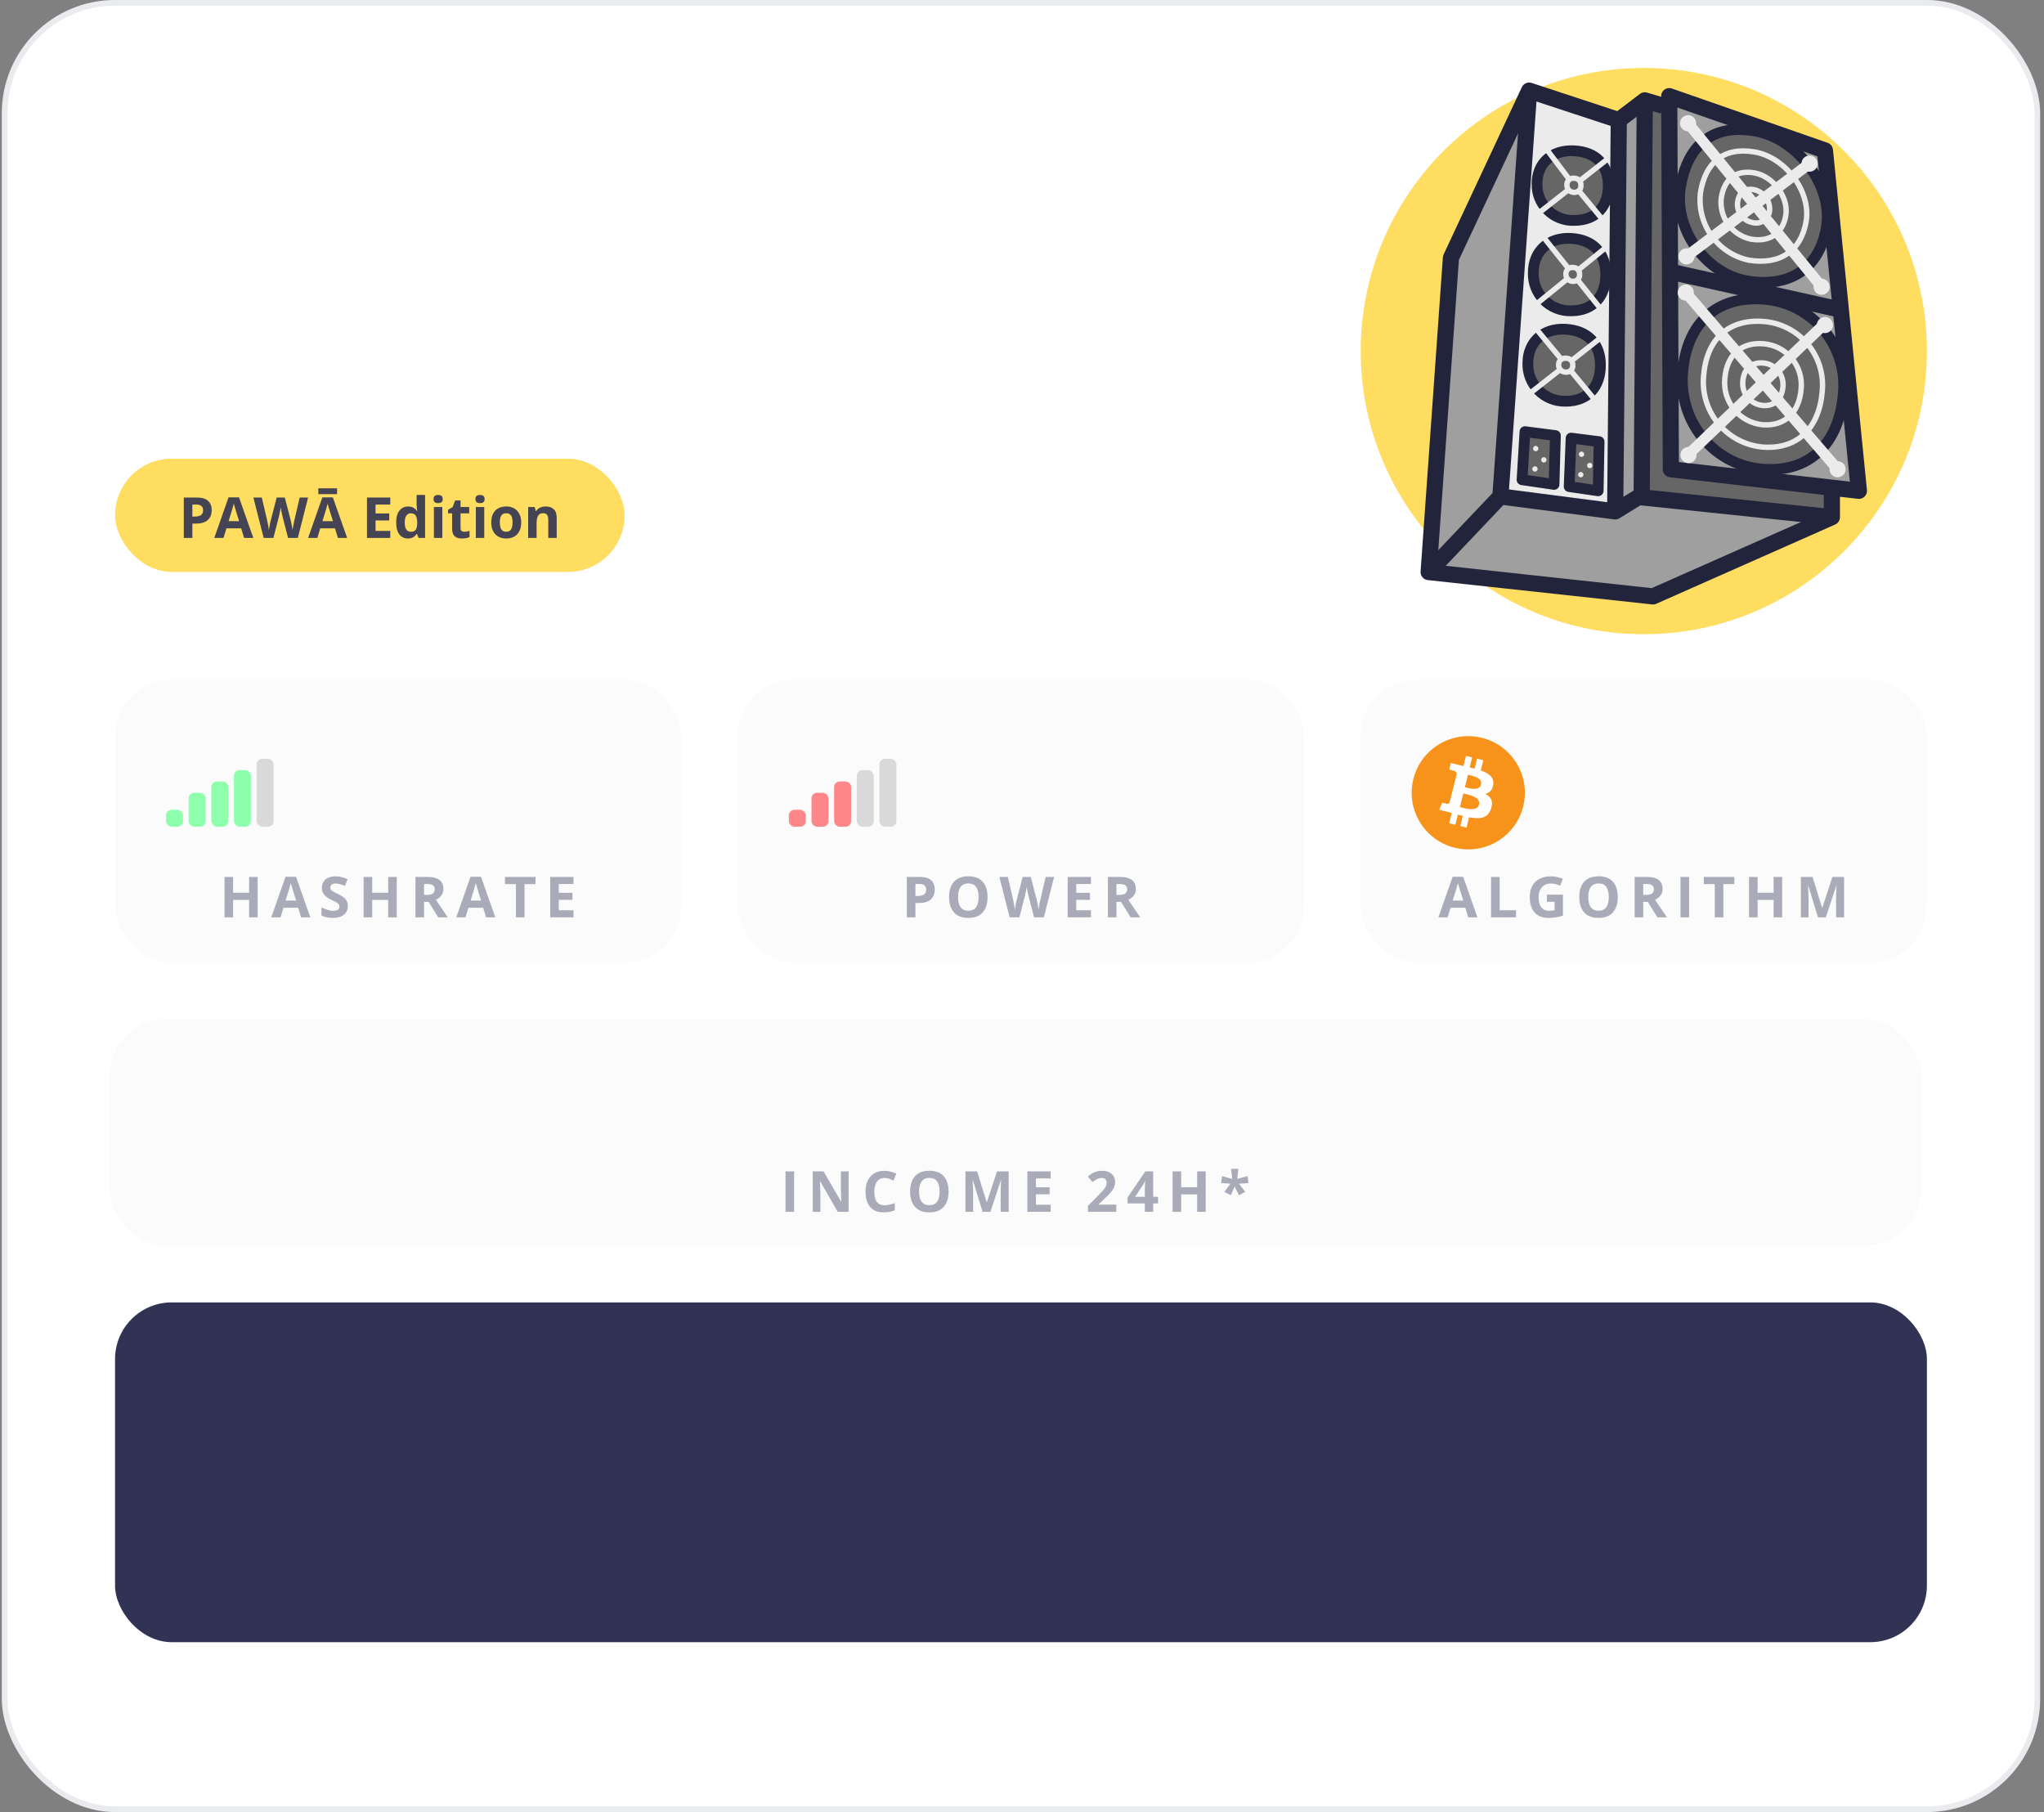 <?xml version="1.0" encoding="UTF-8"?> <svg xmlns="http://www.w3.org/2000/svg" width="361" height="320" viewBox="0 0 361 320" fill="none"><rect x="0" y="0" width="361" height="320" fill="#808080" stroke="none"/><g clip-path="url(#clip0_4563_350431)"><rect x="0.319" width="360" height="320" rx="20" fill="white"></rect><rect x="20.319" y="81" width="90" height="20" rx="10" fill="#FFDD61"></rect><path d="M34.743 87.861C35.664 87.861 36.336 88.06 36.759 88.457C37.182 88.851 37.394 89.394 37.394 90.088C37.394 90.4 37.347 90.7 37.252 90.986C37.158 91.269 37.003 91.522 36.789 91.743C36.577 91.965 36.294 92.14 35.939 92.27C35.584 92.397 35.146 92.461 34.626 92.461H33.976V95H32.462V87.861H34.743ZM34.665 89.102H33.976V91.221H34.474C34.757 91.221 35.003 91.183 35.211 91.108C35.42 91.034 35.581 90.916 35.695 90.757C35.809 90.597 35.866 90.392 35.866 90.142C35.866 89.79 35.768 89.53 35.573 89.36C35.377 89.188 35.075 89.102 34.665 89.102ZM43.112 95L42.594 93.301H39.992L39.474 95H37.843L40.363 87.832H42.213L44.743 95H43.112ZM42.233 92.031L41.715 90.371C41.683 90.26 41.639 90.119 41.584 89.946C41.531 89.77 41.478 89.593 41.422 89.414C41.37 89.232 41.328 89.074 41.295 88.94C41.263 89.074 41.217 89.24 41.159 89.439C41.103 89.634 41.05 89.819 40.998 89.995C40.946 90.171 40.908 90.296 40.885 90.371L40.373 92.031H42.233ZM54.416 87.861L52.599 95H50.876L49.909 91.25C49.889 91.178 49.863 91.069 49.831 90.923C49.798 90.776 49.764 90.617 49.728 90.444C49.692 90.269 49.66 90.104 49.63 89.951C49.604 89.795 49.586 89.671 49.577 89.58C49.567 89.671 49.547 89.793 49.518 89.946C49.492 90.099 49.461 90.262 49.425 90.435C49.393 90.607 49.36 90.768 49.328 90.918C49.295 91.068 49.269 91.182 49.249 91.26L48.288 95H46.569L44.748 87.861H46.237L47.15 91.758C47.176 91.875 47.205 92.015 47.238 92.178C47.274 92.341 47.308 92.511 47.34 92.69C47.376 92.866 47.407 93.037 47.433 93.203C47.462 93.366 47.484 93.507 47.497 93.628C47.513 93.504 47.534 93.361 47.56 93.198C47.586 93.032 47.614 92.865 47.643 92.695C47.676 92.523 47.708 92.363 47.741 92.217C47.773 92.07 47.803 91.951 47.829 91.86L48.869 87.861H50.299L51.339 91.86C51.362 91.948 51.388 92.067 51.417 92.217C51.45 92.363 51.483 92.523 51.515 92.695C51.548 92.868 51.577 93.037 51.603 93.203C51.632 93.366 51.654 93.507 51.666 93.628C51.689 93.465 51.72 93.268 51.759 93.037C51.802 92.803 51.846 92.57 51.891 92.339C51.94 92.108 51.982 91.914 52.018 91.758L52.926 87.861H54.416ZM59.684 95L59.166 93.301H56.564L56.046 95H54.416L56.935 87.832H58.786L61.315 95H59.684ZM58.805 92.031L58.288 90.371C58.255 90.26 58.211 90.119 58.156 89.946C58.104 89.77 58.05 89.593 57.995 89.414C57.943 89.232 57.9 89.074 57.868 88.94C57.835 89.074 57.79 89.24 57.731 89.439C57.676 89.634 57.622 89.819 57.57 89.995C57.518 90.171 57.48 90.296 57.458 90.371L56.945 92.031H58.805ZM59.528 86.231V87.261H56.217V86.231H59.528ZM68.927 95H64.816V87.861H68.927V89.102H66.33V90.669H68.747V91.909H66.33V93.75H68.927V95ZM72.033 95.098C71.424 95.098 70.928 94.86 70.543 94.385C70.163 93.906 69.972 93.205 69.972 92.28C69.972 91.346 70.166 90.64 70.553 90.161C70.941 89.679 71.447 89.439 72.072 89.439C72.332 89.439 72.562 89.474 72.76 89.546C72.959 89.618 73.13 89.713 73.273 89.834C73.419 89.954 73.543 90.09 73.644 90.239H73.693C73.673 90.135 73.649 89.982 73.62 89.78C73.594 89.575 73.581 89.365 73.581 89.15V87.402H75.075V95H73.932L73.644 94.292H73.581C73.486 94.442 73.367 94.579 73.224 94.702C73.084 94.823 72.916 94.919 72.721 94.99C72.526 95.062 72.296 95.098 72.033 95.098ZM72.555 93.911C72.962 93.911 73.249 93.791 73.415 93.55C73.584 93.306 73.673 92.939 73.683 92.451V92.29C73.683 91.759 73.602 91.354 73.439 91.074C73.276 90.791 72.974 90.649 72.531 90.649C72.202 90.649 71.945 90.791 71.759 91.074C71.574 91.357 71.481 91.766 71.481 92.3C71.481 92.834 71.574 93.236 71.759 93.506C71.948 93.776 72.213 93.911 72.555 93.911ZM78.122 89.541V95H76.632V89.541H78.122ZM77.379 87.402C77.601 87.402 77.791 87.454 77.951 87.559C78.11 87.659 78.19 87.85 78.19 88.13C78.19 88.407 78.11 88.599 77.951 88.706C77.791 88.81 77.601 88.862 77.379 88.862C77.155 88.862 76.963 88.81 76.803 88.706C76.647 88.599 76.569 88.407 76.569 88.13C76.569 87.85 76.647 87.659 76.803 87.559C76.963 87.454 77.155 87.402 77.379 87.402ZM81.989 93.911C82.151 93.911 82.309 93.895 82.462 93.862C82.619 93.83 82.773 93.789 82.926 93.74V94.849C82.767 94.92 82.568 94.979 82.331 95.024C82.096 95.073 81.839 95.098 81.559 95.098C81.234 95.098 80.941 95.046 80.68 94.941C80.423 94.834 80.22 94.65 80.07 94.39C79.923 94.126 79.85 93.76 79.85 93.291V90.659H79.137V90.029L79.957 89.531L80.387 88.379H81.339V89.541H82.868V90.659H81.339V93.291C81.339 93.499 81.398 93.656 81.515 93.76C81.636 93.861 81.793 93.911 81.989 93.911ZM85.524 89.541V95H84.035V89.541H85.524ZM84.782 87.402C85.003 87.402 85.194 87.454 85.353 87.559C85.513 87.659 85.592 87.85 85.592 88.13C85.592 88.407 85.513 88.599 85.353 88.706C85.194 88.81 85.003 88.862 84.782 88.862C84.557 88.862 84.365 88.81 84.206 88.706C84.049 88.599 83.971 88.407 83.971 88.13C83.971 87.85 84.049 87.659 84.206 87.559C84.365 87.454 84.557 87.402 84.782 87.402ZM92.052 92.261C92.052 92.716 91.99 93.12 91.867 93.472C91.746 93.823 91.569 94.121 91.335 94.365C91.103 94.606 90.823 94.788 90.495 94.912C90.169 95.036 89.801 95.098 89.391 95.098C89.007 95.098 88.654 95.036 88.332 94.912C88.013 94.788 87.734 94.606 87.497 94.365C87.262 94.121 87.08 93.823 86.95 93.472C86.823 93.12 86.759 92.716 86.759 92.261C86.759 91.655 86.867 91.143 87.082 90.723C87.296 90.303 87.602 89.984 87.999 89.766C88.397 89.547 88.87 89.439 89.42 89.439C89.931 89.439 90.384 89.547 90.778 89.766C91.175 89.984 91.486 90.303 91.71 90.723C91.938 91.143 92.052 91.655 92.052 92.261ZM88.278 92.261C88.278 92.619 88.317 92.92 88.395 93.164C88.473 93.408 88.595 93.592 88.761 93.716C88.927 93.84 89.144 93.901 89.411 93.901C89.674 93.901 89.888 93.84 90.05 93.716C90.216 93.592 90.337 93.408 90.412 93.164C90.49 92.92 90.529 92.619 90.529 92.261C90.529 91.899 90.49 91.6 90.412 91.362C90.337 91.121 90.216 90.941 90.05 90.82C89.884 90.7 89.668 90.64 89.401 90.64C89.007 90.64 88.721 90.775 88.541 91.045C88.366 91.315 88.278 91.72 88.278 92.261ZM96.383 89.439C96.966 89.439 97.435 89.598 97.79 89.917C98.144 90.233 98.322 90.741 98.322 91.44V95H96.832V91.811C96.832 91.421 96.761 91.126 96.618 90.928C96.478 90.729 96.256 90.63 95.954 90.63C95.498 90.63 95.187 90.784 95.021 91.094C94.855 91.403 94.772 91.849 94.772 92.432V95H93.283V89.541H94.42L94.621 90.239H94.704C94.821 90.05 94.966 89.897 95.138 89.78C95.314 89.663 95.508 89.577 95.719 89.522C95.934 89.466 96.155 89.439 96.383 89.439Z" fill="#303353" fill-opacity="0.9"></path><rect x="20.319" y="120" width="100" height="50" rx="10" fill="#FAFAFA" fill-opacity="0.8"></rect><rect x="29.319" y="143" width="3" height="3" rx="1" fill="#8EFFAD"></rect><rect x="33.319" y="140" width="3" height="6" rx="1" fill="#8EFFAD"></rect><rect x="37.319" y="138" width="3" height="8" rx="1" fill="#8EFFAD"></rect><rect x="41.319" y="136" width="3" height="10" rx="1" fill="#8EFFAD"></rect><rect x="45.319" y="134" width="3" height="12" rx="1" fill="#D9D9D9"></rect><path d="M45.503 162H43.995V158.919H41.167V162H39.654V154.861H41.167V157.659H43.995V154.861H45.503V162ZM53.18 162L52.663 160.301H50.06L49.542 162H47.912L50.431 154.832H52.282L54.811 162H53.18ZM52.301 159.031L51.784 157.371C51.751 157.26 51.707 157.119 51.652 156.946C51.6 156.771 51.546 156.593 51.491 156.414C51.439 156.232 51.396 156.074 51.364 155.94C51.331 156.074 51.286 156.24 51.227 156.438C51.172 156.634 51.118 156.819 51.066 156.995C51.014 157.171 50.976 157.296 50.954 157.371L50.441 159.031H52.301ZM61.428 160.018C61.428 160.441 61.326 160.809 61.121 161.121C60.916 161.434 60.616 161.674 60.222 161.844C59.831 162.013 59.356 162.098 58.796 162.098C58.549 162.098 58.306 162.081 58.069 162.049C57.834 162.016 57.608 161.969 57.39 161.907C57.175 161.842 56.97 161.762 56.775 161.668V160.262C57.113 160.411 57.465 160.547 57.83 160.667C58.194 160.787 58.556 160.848 58.914 160.848C59.161 160.848 59.359 160.815 59.509 160.75C59.662 160.685 59.773 160.595 59.841 160.481C59.91 160.368 59.944 160.237 59.944 160.091C59.944 159.912 59.884 159.759 59.763 159.632C59.643 159.505 59.477 159.386 59.265 159.275C59.057 159.165 58.821 159.046 58.557 158.919C58.391 158.841 58.21 158.746 58.015 158.636C57.82 158.522 57.634 158.383 57.459 158.221C57.283 158.058 57.138 157.861 57.024 157.63C56.913 157.396 56.858 157.116 56.858 156.79C56.858 156.364 56.956 155.999 57.151 155.696C57.346 155.394 57.624 155.162 57.986 155.003C58.35 154.84 58.78 154.759 59.275 154.759C59.646 154.759 59.999 154.803 60.334 154.891C60.673 154.975 61.026 155.099 61.394 155.262L60.906 156.438C60.577 156.305 60.282 156.202 60.022 156.131C59.762 156.056 59.496 156.019 59.226 156.019C59.037 156.019 58.876 156.049 58.743 156.111C58.609 156.17 58.508 156.255 58.44 156.365C58.372 156.473 58.337 156.598 58.337 156.741C58.337 156.91 58.386 157.054 58.484 157.171C58.585 157.285 58.734 157.396 58.933 157.503C59.135 157.61 59.386 157.736 59.685 157.879C60.05 158.051 60.361 158.232 60.618 158.421C60.878 158.606 61.078 158.826 61.218 159.08C61.358 159.331 61.428 159.643 61.428 160.018ZM70.072 162H68.563V158.919H65.736V162H64.222V154.861H65.736V157.659H68.563V154.861H70.072V162ZM75.459 154.861C76.106 154.861 76.64 154.939 77.06 155.096C77.483 155.252 77.797 155.488 78.002 155.804C78.207 156.119 78.31 156.518 78.31 157C78.31 157.326 78.248 157.61 78.124 157.854C78.001 158.099 77.838 158.305 77.636 158.475C77.434 158.644 77.216 158.782 76.982 158.89L79.082 162H77.402L75.698 159.261H74.892V162H73.378V154.861H75.459ZM75.351 156.102H74.892V158.03H75.38C75.882 158.03 76.24 157.947 76.455 157.781C76.673 157.612 76.782 157.365 76.782 157.039C76.782 156.701 76.665 156.46 76.43 156.316C76.199 156.173 75.839 156.102 75.351 156.102ZM85.85 162L85.332 160.301H82.73L82.212 162H80.582L83.101 154.832H84.952L87.481 162H85.85ZM84.971 159.031L84.454 157.371C84.421 157.26 84.377 157.119 84.322 156.946C84.27 156.771 84.216 156.593 84.161 156.414C84.109 156.232 84.066 156.074 84.034 155.94C84.001 156.074 83.956 156.24 83.897 156.438C83.842 156.634 83.788 156.819 83.736 156.995C83.684 157.171 83.646 157.296 83.624 157.371L83.111 159.031H84.971ZM92.638 162H91.124V156.121H89.186V154.861H94.577V156.121H92.638V162ZM101.287 162H97.175V154.861H101.287V156.102H98.689V157.669H101.106V158.909H98.689V160.75H101.287V162Z" fill="#303353" fill-opacity="0.4"></path><rect x="130.319" y="120" width="100" height="50" rx="10" fill="#FAFAFA" fill-opacity="0.8"></rect><rect x="139.319" y="143" width="3" height="3" rx="1" fill="#FF8789"></rect><rect x="143.319" y="140" width="3" height="6" rx="1" fill="#FF8789"></rect><rect x="147.319" y="138" width="3" height="8" rx="1" fill="#FF8789"></rect><rect x="151.319" y="136" width="3" height="10" rx="1" fill="#D9D9D9"></rect><rect x="155.319" y="134" width="3" height="12" rx="1" fill="#D9D9D9"></rect><path d="M162.441 154.861C163.362 154.861 164.034 155.06 164.458 155.457C164.881 155.851 165.092 156.395 165.092 157.088C165.092 157.4 165.045 157.7 164.951 157.986C164.856 158.27 164.702 158.522 164.487 158.743C164.275 158.965 163.992 159.14 163.637 159.271C163.282 159.397 162.845 159.461 162.324 159.461H161.674V162H160.161V154.861H162.441ZM162.363 156.102H161.674V158.221H162.172C162.456 158.221 162.701 158.183 162.91 158.108C163.118 158.034 163.279 157.916 163.393 157.757C163.507 157.597 163.564 157.392 163.564 157.142C163.564 156.79 163.466 156.53 163.271 156.36C163.076 156.188 162.773 156.102 162.363 156.102ZM174.419 158.421C174.419 158.971 174.351 159.472 174.214 159.925C174.078 160.374 173.869 160.761 173.589 161.087C173.313 161.412 172.961 161.663 172.535 161.839C172.108 162.011 171.604 162.098 171.021 162.098C170.438 162.098 169.934 162.011 169.507 161.839C169.081 161.663 168.728 161.412 168.448 161.087C168.171 160.761 167.964 160.372 167.828 159.92C167.691 159.467 167.623 158.965 167.623 158.411C167.623 157.672 167.743 157.029 167.984 156.482C168.228 155.932 168.602 155.506 169.107 155.203C169.611 154.9 170.253 154.749 171.031 154.749C171.806 154.749 172.442 154.9 172.94 155.203C173.441 155.506 173.812 155.932 174.053 156.482C174.297 157.033 174.419 157.679 174.419 158.421ZM169.209 158.421C169.209 158.919 169.271 159.349 169.395 159.71C169.522 160.068 169.719 160.345 169.986 160.54C170.253 160.732 170.598 160.828 171.021 160.828C171.451 160.828 171.799 160.732 172.066 160.54C172.333 160.345 172.527 160.068 172.647 159.71C172.771 159.349 172.833 158.919 172.833 158.421C172.833 157.672 172.693 157.083 172.413 156.653C172.133 156.224 171.672 156.009 171.031 156.009C170.604 156.009 170.256 156.106 169.986 156.302C169.719 156.494 169.522 156.771 169.395 157.132C169.271 157.49 169.209 157.92 169.209 158.421ZM186.168 154.861L184.352 162H182.628L181.662 158.25C181.642 158.178 181.616 158.069 181.583 157.923C181.551 157.776 181.517 157.617 181.481 157.444C181.445 157.269 181.413 157.104 181.383 156.951C181.357 156.795 181.339 156.671 181.33 156.58C181.32 156.671 181.3 156.793 181.271 156.946C181.245 157.099 181.214 157.262 181.178 157.435C181.146 157.607 181.113 157.768 181.081 157.918C181.048 158.068 181.022 158.182 181.002 158.26L180.041 162H178.322L176.5 154.861H177.99L178.903 158.758C178.929 158.875 178.958 159.015 178.991 159.178C179.027 159.34 179.061 159.511 179.093 159.69C179.129 159.866 179.16 160.037 179.186 160.203C179.215 160.366 179.236 160.507 179.25 160.628C179.266 160.504 179.287 160.361 179.313 160.198C179.339 160.032 179.367 159.865 179.396 159.695C179.429 159.523 179.461 159.363 179.494 159.217C179.526 159.07 179.556 158.951 179.582 158.86L180.622 154.861H182.052L183.092 158.86C183.115 158.948 183.141 159.067 183.17 159.217C183.203 159.363 183.236 159.523 183.268 159.695C183.301 159.868 183.33 160.037 183.356 160.203C183.385 160.366 183.406 160.507 183.419 160.628C183.442 160.465 183.473 160.268 183.512 160.037C183.555 159.803 183.598 159.57 183.644 159.339C183.693 159.108 183.735 158.914 183.771 158.758L184.679 154.861H186.168ZM192.678 162H188.567V154.861H192.678V156.102H190.081V157.669H192.498V158.909H190.081V160.75H192.678V162ZM197.752 154.861C198.4 154.861 198.934 154.939 199.354 155.096C199.777 155.252 200.091 155.488 200.296 155.804C200.501 156.119 200.604 156.518 200.604 157C200.604 157.326 200.542 157.61 200.418 157.854C200.295 158.099 200.132 158.305 199.93 158.475C199.728 158.644 199.51 158.782 199.276 158.89L201.375 162H199.696L197.992 159.261H197.186V162H195.672V154.861H197.752ZM197.645 156.102H197.186V158.03H197.674C198.176 158.03 198.534 157.947 198.749 157.781C198.967 157.612 199.076 157.365 199.076 157.039C199.076 156.701 198.958 156.46 198.724 156.316C198.493 156.173 198.133 156.102 197.645 156.102Z" fill="#303353" fill-opacity="0.4"></path><rect x="240.319" y="120" width="100" height="50" rx="10" fill="#FAFAFA" fill-opacity="0.8"></rect><path d="M259.309 162L258.792 160.301H256.189L255.671 162H254.041L256.56 154.832H258.411L260.94 162H259.309ZM258.43 159.031L257.913 157.371C257.88 157.26 257.836 157.119 257.781 156.946C257.729 156.771 257.675 156.593 257.62 156.414C257.568 156.232 257.525 156.074 257.493 155.94C257.46 156.074 257.415 156.24 257.356 156.438C257.301 156.634 257.247 156.819 257.195 156.995C257.143 157.171 257.105 157.296 257.083 157.371L256.57 159.031H258.43ZM263.343 162V154.861H264.857V160.75H267.752V162H263.343ZM273.208 157.991H276.04V161.692C275.665 161.816 275.276 161.915 274.873 161.99C274.469 162.062 274.012 162.098 273.5 162.098C272.791 162.098 272.189 161.958 271.694 161.678C271.199 161.398 270.823 160.984 270.566 160.438C270.309 159.891 270.18 159.218 270.18 158.421C270.18 157.672 270.323 157.024 270.61 156.478C270.9 155.931 271.321 155.507 271.875 155.208C272.431 154.909 273.11 154.759 273.911 154.759C274.288 154.759 274.661 154.799 275.029 154.881C275.397 154.962 275.73 155.068 276.03 155.198L275.527 156.409C275.309 156.299 275.06 156.206 274.78 156.131C274.5 156.056 274.207 156.019 273.901 156.019C273.461 156.019 273.079 156.119 272.753 156.321C272.431 156.523 272.181 156.806 272.001 157.171C271.826 157.532 271.738 157.959 271.738 158.45C271.738 158.916 271.801 159.329 271.928 159.69C272.055 160.049 272.255 160.33 272.529 160.535C272.802 160.737 273.159 160.838 273.598 160.838C273.813 160.838 273.994 160.828 274.14 160.809C274.29 160.786 274.43 160.763 274.56 160.74V159.251H273.208V157.991ZM285.723 158.421C285.723 158.971 285.655 159.472 285.518 159.925C285.381 160.374 285.173 160.761 284.893 161.087C284.616 161.412 284.265 161.663 283.838 161.839C283.412 162.011 282.907 162.098 282.325 162.098C281.742 162.098 281.237 162.011 280.811 161.839C280.385 161.663 280.031 161.412 279.751 161.087C279.475 160.761 279.268 160.372 279.131 159.92C278.995 159.467 278.926 158.965 278.926 158.411C278.926 157.672 279.047 157.029 279.288 156.482C279.532 155.932 279.906 155.506 280.411 155.203C280.915 154.9 281.556 154.749 282.334 154.749C283.109 154.749 283.746 154.9 284.244 155.203C284.745 155.506 285.116 155.932 285.357 156.482C285.601 157.033 285.723 157.679 285.723 158.421ZM280.513 158.421C280.513 158.919 280.575 159.349 280.699 159.71C280.826 160.068 281.023 160.345 281.29 160.54C281.556 160.732 281.902 160.828 282.325 160.828C282.754 160.828 283.103 160.732 283.37 160.54C283.637 160.345 283.83 160.068 283.951 159.71C284.074 159.349 284.136 158.919 284.136 158.421C284.136 157.672 283.996 157.083 283.716 156.653C283.436 156.224 282.976 156.009 282.334 156.009C281.908 156.009 281.56 156.106 281.29 156.302C281.023 156.494 280.826 156.771 280.699 157.132C280.575 157.49 280.513 157.92 280.513 158.421ZM290.783 154.861C291.431 154.861 291.964 154.939 292.384 155.096C292.807 155.252 293.122 155.488 293.327 155.804C293.532 156.119 293.634 156.518 293.634 157C293.634 157.326 293.572 157.61 293.449 157.854C293.325 158.099 293.162 158.305 292.96 158.475C292.759 158.644 292.541 158.782 292.306 158.89L294.406 162H292.726L291.022 159.261H290.216V162H288.703V154.861H290.783ZM290.675 156.102H290.216V158.03H290.705C291.206 158.03 291.564 157.947 291.779 157.781C291.997 157.612 292.106 157.365 292.106 157.039C292.106 156.701 291.989 156.46 291.754 156.316C291.523 156.173 291.164 156.102 290.675 156.102ZM296.804 162V154.861H298.318V162H296.804ZM304.369 162H302.855V156.121H300.917V154.861H306.307V156.121H304.369V162ZM314.755 162H313.247V158.919H310.419V162H308.906V154.861H310.419V157.659H313.247V154.861H314.755V162ZM321.084 162L319.366 156.399H319.322C319.328 156.533 319.338 156.735 319.351 157.005C319.367 157.272 319.382 157.557 319.395 157.859C319.408 158.162 319.415 158.436 319.415 158.68V162H318.062V154.861H320.123L321.812 160.32H321.841L323.633 154.861H325.694V162H324.283V158.621C324.283 158.396 324.286 158.138 324.292 157.845C324.302 157.552 324.314 157.273 324.327 157.01C324.34 156.743 324.349 156.543 324.356 156.409H324.312L322.471 162H321.084Z" fill="#303353" fill-opacity="0.4"></path><path d="M269.02 142.42C267.685 147.776 262.257 151.037 256.9 149.7C251.541 148.365 248.281 142.94 249.619 137.582C250.954 132.224 256.38 128.964 261.736 130.299C267.095 131.636 270.355 137.061 269.02 142.42Z" fill="#F7931A"></path><path d="M256.029 141.685C255.974 141.821 255.838 142.021 255.525 141.945C255.537 141.962 254.727 141.747 254.727 141.747L254.183 143.003L255.611 143.359C255.876 143.425 256.136 143.495 256.394 143.561L255.94 145.383L257.036 145.658L257.485 143.855C257.784 143.936 258.075 144.01 258.359 144.082L257.91 145.878L259.007 146.152L259.46 144.333C261.333 144.686 262.739 144.543 263.331 142.852C263.809 141.489 263.308 140.703 262.324 140.192C263.04 140.027 263.58 139.555 263.725 138.58C263.924 137.25 262.911 136.534 261.526 136.057L261.975 134.254L260.879 133.977L260.442 135.732C260.153 135.66 259.857 135.591 259.563 135.524L260.005 133.757L258.909 133.482L258.46 135.285C258.221 135.23 257.987 135.178 257.76 135.12L257.762 135.116L256.248 134.738L255.957 135.911C255.957 135.911 256.771 136.097 256.755 136.109C257.199 136.219 257.28 136.515 257.266 136.747L256.029 141.685ZM261.218 142.091C260.879 143.454 258.584 142.716 257.841 142.532L258.443 140.118C259.188 140.302 261.574 140.67 261.218 142.091ZM261.559 138.557C261.249 139.796 259.341 139.165 258.72 139.013L259.267 136.823C259.885 136.976 261.882 137.265 261.559 138.557Z" fill="white"></path><rect x="19.319" y="180" width="320" height="40" rx="10" fill="#FAFAFA" fill-opacity="0.8"></rect><path d="M138.733 214V206.861H140.247V214H138.733ZM149.876 214H147.953L144.847 208.6H144.803C144.816 208.824 144.828 209.05 144.837 209.278C144.847 209.506 144.857 209.734 144.867 209.962C144.876 210.187 144.886 210.413 144.896 210.641V214H143.543V206.861H145.453L148.553 212.208H148.587C148.581 211.987 148.573 211.767 148.563 211.549C148.553 211.331 148.543 211.113 148.534 210.895C148.527 210.676 148.521 210.458 148.514 210.24V206.861H149.876V214ZM156.21 208.019C155.921 208.019 155.664 208.076 155.439 208.189C155.218 208.3 155.03 208.461 154.877 208.673C154.728 208.884 154.614 209.14 154.536 209.439C154.458 209.739 154.418 210.076 154.418 210.45C154.418 210.955 154.48 211.386 154.604 211.744C154.731 212.099 154.926 212.371 155.19 212.56C155.454 212.745 155.794 212.838 156.21 212.838C156.5 212.838 156.79 212.805 157.08 212.74C157.373 212.675 157.69 212.582 158.032 212.462V213.731C157.716 213.862 157.405 213.954 157.099 214.01C156.793 214.068 156.45 214.098 156.069 214.098C155.333 214.098 154.728 213.946 154.252 213.644C153.78 213.338 153.431 212.911 153.203 212.364C152.975 211.814 152.861 211.173 152.861 210.44C152.861 209.9 152.934 209.405 153.081 208.956C153.227 208.507 153.442 208.118 153.725 207.789C154.008 207.46 154.358 207.206 154.775 207.027C155.192 206.848 155.67 206.759 156.21 206.759C156.565 206.759 156.92 206.804 157.275 206.896C157.633 206.983 157.975 207.105 158.3 207.262L157.812 208.492C157.545 208.365 157.277 208.255 157.006 208.16C156.736 208.066 156.471 208.019 156.21 208.019ZM167.535 210.421C167.535 210.971 167.466 211.472 167.33 211.925C167.193 212.374 166.985 212.761 166.705 213.087C166.428 213.412 166.076 213.663 165.65 213.839C165.223 214.011 164.719 214.098 164.136 214.098C163.554 214.098 163.049 214.011 162.623 213.839C162.196 213.663 161.843 213.412 161.563 213.087C161.286 212.761 161.08 212.372 160.943 211.92C160.806 211.467 160.738 210.965 160.738 210.411C160.738 209.672 160.858 209.029 161.099 208.482C161.343 207.932 161.718 207.506 162.222 207.203C162.727 206.9 163.368 206.749 164.146 206.749C164.921 206.749 165.557 206.9 166.055 207.203C166.556 207.506 166.928 207.932 167.168 208.482C167.413 209.033 167.535 209.679 167.535 210.421ZM162.325 210.421C162.325 210.919 162.387 211.349 162.51 211.71C162.637 212.068 162.834 212.345 163.101 212.54C163.368 212.732 163.713 212.828 164.136 212.828C164.566 212.828 164.914 212.732 165.181 212.54C165.448 212.345 165.642 212.068 165.762 211.71C165.886 211.349 165.948 210.919 165.948 210.421C165.948 209.672 165.808 209.083 165.528 208.653C165.248 208.224 164.787 208.009 164.146 208.009C163.72 208.009 163.371 208.106 163.101 208.302C162.834 208.494 162.637 208.771 162.51 209.132C162.387 209.49 162.325 209.92 162.325 210.421ZM173.537 214L171.818 208.399H171.774C171.78 208.533 171.79 208.735 171.803 209.005C171.819 209.272 171.834 209.557 171.847 209.859C171.86 210.162 171.867 210.436 171.867 210.68V214H170.514V206.861H172.575L174.264 212.32H174.293L176.085 206.861H178.146V214H176.735V210.621C176.735 210.396 176.738 210.138 176.745 209.845C176.754 209.552 176.766 209.273 176.779 209.01C176.792 208.743 176.802 208.543 176.808 208.409H176.764L174.923 214H173.537ZM185.559 214H181.448V206.861H185.559V208.102H182.961V209.669H185.378V210.909H182.961V212.75H185.559V214ZM197.143 214H192.153V212.95L193.945 211.139C194.306 210.768 194.596 210.458 194.814 210.211C195.035 209.96 195.195 209.732 195.292 209.527C195.393 209.322 195.444 209.103 195.444 208.868C195.444 208.585 195.364 208.373 195.205 208.233C195.048 208.09 194.838 208.019 194.575 208.019C194.298 208.019 194.029 208.082 193.769 208.209C193.509 208.336 193.237 208.517 192.954 208.751L192.133 207.779C192.338 207.604 192.555 207.438 192.783 207.281C193.014 207.125 193.281 207 193.583 206.905C193.889 206.808 194.256 206.759 194.682 206.759C195.151 206.759 195.553 206.843 195.888 207.013C196.227 207.182 196.487 207.413 196.669 207.706C196.852 207.996 196.943 208.325 196.943 208.692C196.943 209.086 196.865 209.446 196.708 209.771C196.552 210.097 196.324 210.419 196.025 210.738C195.729 211.057 195.371 211.41 194.951 211.798L194.033 212.662V212.73H197.143V214ZM204.527 212.521H203.667V214H202.193V212.521H199.146V211.471L202.276 206.861H203.667V211.349H204.527V212.521ZM202.193 211.349V210.138C202.193 210.024 202.194 209.889 202.198 209.732C202.204 209.576 202.211 209.42 202.217 209.264C202.224 209.107 202.23 208.969 202.237 208.849C202.247 208.725 202.253 208.639 202.256 208.59H202.217C202.155 208.723 202.09 208.854 202.022 208.98C201.954 209.104 201.874 209.234 201.783 209.371L200.474 211.349H202.193ZM212.946 214H211.437V210.919H208.61V214H207.096V206.861H208.61V209.659H211.437V206.861H212.946V214ZM218.713 206.402L218.513 208.199L220.334 207.691L220.496 208.922L218.835 209.039L219.924 210.489L218.816 211.08L218.054 209.552L217.385 211.07L216.233 210.489L217.312 209.039L215.662 208.912L215.852 207.691L217.634 208.199L217.434 206.402H218.713Z" fill="#303353" fill-opacity="0.4"></path><rect x="20.319" y="230" width="320" height="60" rx="10" fill="#303353"></rect><circle cx="290.319" cy="62" r="50" fill="#FFDD61"></circle><path d="M321.587 79.43C323.84 77.129 325.219 73.725 325.552 69.532C325.628 68.583 325.628 67.629 325.552 66.68L326.313 66.603L328.319 86.685L323.565 86.143L310.995 84.698L311.204 82.882C315.549 83.234 319.115 81.978 321.587 79.43Z" fill="#9F9F9F"></path><path d="M300.964 77.615C302.24 79.124 303.801 80.366 305.558 81.27C307.316 82.174 309.234 82.722 311.204 82.882L310.995 84.698L295.097 82.882L294.954 48.006H295.116L307.695 50.858L325.115 54.7L326.303 66.604L325.543 66.68C325.245 63.366 323.877 60.238 321.644 57.771C319.042 54.896 315.433 53.132 311.565 52.846C307.306 52.503 303.845 53.587 301.372 55.907C298.9 58.227 297.484 61.498 297.179 65.824C297.004 67.942 297.248 70.073 297.898 72.096C298.547 74.119 299.589 75.995 300.964 77.615V77.615Z" fill="#9F9F9F"></path><path d="M318.972 47.263C320.963 45.362 322.239 42.834 322.585 40.103C322.752 39.072 322.781 38.023 322.671 36.984L323.346 36.918L325.115 54.699L307.695 50.81L308 49.469L308.637 49.593C312.963 50.325 316.5 49.478 318.972 47.263Z" fill="#9F9F9F"></path><path d="M323.603 86.143L323.527 86.694V91.325L289.896 87.835L289.934 87.474L290.495 17.721L293.709 18.681H294.821L294.954 48.005L295.087 82.881L310.985 84.697L323.603 86.143Z" fill="#666666"></path><path d="M323.527 91.325L291.931 105.321L252.319 101.024L265.003 87.674L285.275 90.317L289.392 87.778L289.896 87.835L323.527 91.325Z" fill="#9F9F9F"></path><path d="M319.352 29.093C317.455 26.561 314.851 24.646 311.869 23.587L312.079 22.988L322.319 26.563L323.346 36.918L322.671 36.984C322.308 34.1 321.16 31.37 319.352 29.093V29.093Z" fill="#9F9F9F"></path><path d="M300.792 25.032C298.719 26.763 297.398 29.491 296.808 32.99C296.539 34.911 296.657 36.867 297.155 38.741C297.653 40.616 298.521 42.372 299.708 43.906C301.715 46.697 304.657 48.675 308 49.478L307.695 50.819L295.116 47.966H294.954L294.831 18.68V16.979L312.069 22.988L311.86 23.587C311.241 23.37 310.605 23.208 309.958 23.102C306.041 22.446 302.998 23.13 300.792 25.032Z" fill="#9F9F9F"></path><path d="M290.495 17.721L289.934 87.474L289.896 87.835L289.392 87.778L285.275 90.317L285.55 58.968L285.807 32.801L285.912 21.21L290.495 17.721Z" fill="#9F9F9F"></path><path d="M274.045 27.543C273.31 27.999 272.695 28.625 272.252 29.368C271.808 30.11 271.55 30.949 271.497 31.812L268.958 31.632L270.071 16L285.912 21.23L285.807 32.82H284.058C284.106 31.431 283.695 30.064 282.888 28.931C282.296 28.216 281.552 27.643 280.71 27.253C279.867 26.863 278.948 26.666 278.02 26.678C276.638 26.553 275.25 26.855 274.045 27.543V27.543Z" fill="#EBEBEB"></path><path d="M281.766 53.367C282.392 52.726 282.877 51.963 283.193 51.125C283.509 50.287 283.648 49.393 283.601 48.499C283.648 47.12 283.266 45.761 282.508 44.61C281.927 43.837 281.172 43.211 280.305 42.784C279.438 42.356 278.483 42.138 277.516 42.147C276.131 42.031 274.743 42.343 273.541 43.041C272.673 43.577 271.965 44.336 271.49 45.239C271.015 46.142 270.791 47.156 270.841 48.175C270.813 49.874 271.42 51.522 272.543 52.796C273.173 53.483 273.943 54.026 274.801 54.388C275.659 54.751 276.585 54.925 277.516 54.898C279.077 54.957 280.601 54.408 281.766 53.367ZM272.258 59.205C271.475 59.761 270.843 60.503 270.42 61.365C269.997 62.227 269.795 63.181 269.833 64.14C269.813 65.75 270.362 67.316 271.383 68.561L268.873 70.529L266.249 70.339L268.958 31.631L271.488 31.811C271.488 32.014 271.488 32.224 271.488 32.439C271.468 33.988 271.997 35.493 272.98 36.689C273.603 37.416 274.381 37.995 275.256 38.383C276.131 38.772 277.082 38.96 278.039 38.933C279.505 38.992 280.945 38.527 282.099 37.621C282.764 37.01 283.287 36.259 283.628 35.422C283.97 34.586 284.123 33.684 284.077 32.781H285.826L285.579 58.948H283.62L281.547 60.574C280.958 59.806 280.197 59.186 279.325 58.764C278.454 58.341 277.495 58.127 276.527 58.14C275.019 58.002 273.508 58.378 272.239 59.205H272.258Z" fill="#EBEBEB"></path><path d="M280.711 69.437C281.362 68.798 281.869 68.027 282.197 67.176C282.525 66.325 282.667 65.413 282.612 64.502C282.662 63.106 282.266 61.731 281.481 60.575L283.554 58.949H285.512L285.227 90.327L265.003 87.674L266.23 70.34L268.854 70.53L271.364 68.562C271.995 69.305 272.785 69.896 273.676 70.293C274.566 70.689 275.534 70.881 276.508 70.854C278.036 70.921 279.535 70.416 280.711 69.437V69.437ZM282.27 86.685L282.441 77.994L277.516 77.329L277.164 85.886L282.27 86.685ZM274.473 85.553L274.73 76.92L269.348 76.235L268.825 84.717L274.473 85.553Z" fill="#EBEBEB"></path><path d="M282.422 77.995L282.251 86.685L277.126 85.925L277.478 77.367L282.422 77.995Z" fill="#666666"></path><path d="M274.711 76.919L274.464 85.552L268.806 84.716L269.329 76.234L274.711 76.919Z" fill="#666666"></path><path d="M270.061 16L268.958 31.632L266.23 70.34L265.003 87.674L252.319 101.023L256.246 45.552L270.061 16Z" fill="#9F9F9F"></path><path d="M323.536 86.694V91.325L291.94 105.321L252.319 101.023L256.255 45.542L270.071 16L285.902 21.211L290.495 17.721L293.718 18.681" stroke="#22243B" stroke-width="2.853" stroke-linejoin="round"></path><path d="M252.319 101.024L264.993 87.674L285.265 90.308L289.392 87.769L323.536 91.325" stroke="#22243B" stroke-width="2.853" stroke-linejoin="round"></path><path d="M264.993 87.674L270.071 16" stroke="#22243B" stroke-width="2.853" stroke-linejoin="round"></path><path d="M290.495 17.721L289.943 87.474" stroke="#22243B" stroke-width="2.853" stroke-linejoin="round"></path><path d="M285.902 21.211L285.265 90.308" stroke="#22243B" stroke-width="2.853" stroke-linejoin="round"></path><path d="M294.812 16.979L322.31 26.563L328.309 86.674L295.097 82.871L294.812 16.979Z" stroke="#22243B" stroke-width="2.853" stroke-linejoin="round"></path><path d="M295.106 48.006L325.114 54.7" stroke="#22243B" stroke-width="2.853" stroke-linejoin="round"></path><path d="M325.552 69.531C324.848 78.345 319.581 83.537 311.204 82.843C302.827 82.149 296.476 74.637 297.179 65.823C297.883 57.009 303.189 52.178 311.556 52.844C313.58 52.996 315.553 53.552 317.358 54.478C319.164 55.405 320.766 56.683 322.071 58.238C323.375 59.793 324.355 61.593 324.953 63.533C325.551 65.472 325.754 67.512 325.552 69.531V69.531Z" fill="#666666" stroke="#22243B" stroke-width="1.902" stroke-linejoin="round"></path><path d="M321.834 69.095C321.321 75.598 317.451 79.44 311.242 78.945C309.735 78.799 308.272 78.357 306.936 77.645C305.601 76.933 304.418 75.965 303.457 74.796C302.495 73.627 301.773 72.28 301.332 70.832C300.891 69.384 300.74 67.863 300.887 66.356C301.401 59.843 305.318 56.278 311.508 56.772C313.001 56.889 314.455 57.302 315.786 57.988C317.117 58.673 318.297 59.617 319.259 60.765C320.22 61.912 320.943 63.24 321.386 64.67C321.828 66.101 321.98 67.605 321.834 69.095V69.095Z" stroke="#EBEBEB" stroke-width="0.951" stroke-linejoin="round"></path><path d="M318.107 68.657C317.774 72.85 315.254 75.313 311.28 75.009C309.323 74.809 307.524 73.843 306.277 72.322C305.03 70.8 304.436 68.847 304.624 66.888C304.957 62.695 307.477 60.394 311.47 60.708C312.431 60.785 313.367 61.054 314.223 61.497C315.079 61.94 315.839 62.55 316.457 63.29C317.075 64.03 317.539 64.886 317.822 65.807C318.105 66.729 318.202 67.698 318.107 68.657V68.657Z" stroke="#EBEBEB" stroke-width="0.951" stroke-linejoin="round"></path><path d="M314.893 68.276C314.722 70.473 313.41 71.775 311.318 71.604C310.808 71.555 310.312 71.406 309.86 71.166C309.407 70.925 309.006 70.598 308.68 70.202C308.354 69.806 308.11 69.35 307.96 68.86C307.811 68.37 307.76 67.855 307.809 67.345C307.981 65.148 309.312 63.941 311.404 64.102C311.909 64.141 312.401 64.281 312.852 64.514C313.302 64.746 313.702 65.066 314.027 65.455C314.352 65.844 314.596 66.294 314.745 66.778C314.894 67.263 314.944 67.772 314.893 68.276V68.276Z" stroke="#EBEBEB" stroke-width="0.951" stroke-linejoin="round"></path><path d="M297.864 51.828L324.544 82.873" stroke="#EBEBEB" stroke-width="1.902" stroke-linejoin="round"></path><path d="M322.034 57.398L298.073 80.361" stroke="#EBEBEB" stroke-width="1.902" stroke-linejoin="round"></path><path d="M298.216 81.788C298.594 81.788 298.957 81.638 299.224 81.37C299.492 81.103 299.642 80.74 299.642 80.362C299.642 79.984 299.492 79.621 299.224 79.353C298.957 79.086 298.594 78.936 298.216 78.936C297.837 78.936 297.475 79.086 297.207 79.353C296.94 79.621 296.789 79.984 296.789 80.362C296.789 80.74 296.94 81.103 297.207 81.37C297.475 81.638 297.837 81.788 298.216 81.788V81.788Z" fill="#EBEBEB"></path><path d="M324.544 84.298C324.922 84.298 325.285 84.147 325.552 83.88C325.82 83.613 325.97 83.25 325.97 82.872C325.97 82.493 325.82 82.13 325.552 81.863C325.285 81.596 324.922 81.445 324.544 81.445C324.166 81.445 323.803 81.596 323.535 81.863C323.268 82.13 323.118 82.493 323.118 82.872C323.118 83.25 323.268 83.613 323.535 83.88C323.803 84.147 324.166 84.298 324.544 84.298Z" fill="#EBEBEB"></path><path d="M322.31 58.825C322.688 58.825 323.051 58.675 323.318 58.407C323.586 58.14 323.736 57.777 323.736 57.399C323.736 57.021 323.586 56.658 323.318 56.39C323.051 56.123 322.688 55.973 322.31 55.973C321.932 55.973 321.569 56.123 321.301 56.39C321.034 56.658 320.884 57.021 320.884 57.399C320.884 57.777 321.034 58.14 321.301 58.407C321.569 58.675 321.932 58.825 322.31 58.825V58.825Z" fill="#EBEBEB"></path><path d="M297.731 53.093C298.109 53.093 298.472 52.943 298.739 52.675C299.007 52.407 299.157 52.045 299.157 51.666C299.157 51.288 299.007 50.925 298.739 50.658C298.472 50.391 298.109 50.24 297.731 50.24C297.352 50.24 296.99 50.391 296.722 50.658C296.455 50.925 296.304 51.288 296.304 51.666C296.304 52.045 296.455 52.407 296.722 52.675C296.99 52.943 297.352 53.093 297.731 53.093V53.093Z" fill="#EBEBEB"></path><path d="M322.576 40.103C321.359 47.339 316.196 50.857 308.637 49.611C301.078 48.366 295.582 40.245 296.808 32.972C298.035 25.698 302.38 21.828 309.939 23.131C317.498 24.433 323.793 32.858 322.576 40.103Z" fill="#666666" stroke="#22243B" stroke-width="1.902" stroke-linejoin="round"></path><path d="M318.991 39.077C318.117 44.297 314.389 46.835 308.893 45.951C306.222 45.392 303.859 43.849 302.273 41.627C300.688 39.406 299.996 36.669 300.336 33.961C301.211 28.741 304.358 25.917 309.844 26.83C315.331 27.743 319.876 33.847 318.991 39.077Z" stroke="#EBEBEB" stroke-width="0.951" stroke-linejoin="round"></path><path d="M315.397 38.04C314.855 41.244 312.545 42.794 309.236 42.233C307.602 41.888 306.158 40.942 305.189 39.583C304.221 38.223 303.798 36.549 304.006 34.893C304.548 31.698 306.469 29.967 309.816 30.528C313.163 31.089 315.93 34.845 315.397 38.04Z" stroke="#EBEBEB" stroke-width="0.951" stroke-linejoin="round"></path><path d="M312.535 37.221C312.5 37.573 312.388 37.912 312.208 38.215C312.027 38.518 311.782 38.778 311.49 38.975C311.198 39.173 310.866 39.304 310.517 39.359C310.169 39.414 309.812 39.392 309.473 39.294C308.663 39.124 307.947 38.655 307.467 37.98C306.988 37.305 306.781 36.474 306.887 35.653C307.153 34.065 308.104 33.209 309.74 33.485C310.581 33.66 311.329 34.137 311.843 34.825C312.358 35.513 312.604 36.365 312.535 37.221V37.221Z" stroke="#EBEBEB" stroke-width="0.951" stroke-linejoin="round"></path><path d="M298.139 21.762L321.72 50.639" stroke="#EBEBEB" stroke-width="1.902" stroke-linejoin="round"></path><path d="M319.59 28.893L297.864 45.275" stroke="#EBEBEB" stroke-width="1.902" stroke-linejoin="round"></path><path d="M297.864 46.702C298.242 46.702 298.605 46.552 298.872 46.284C299.139 46.017 299.29 45.654 299.29 45.276C299.29 44.898 299.139 44.535 298.872 44.267C298.605 44 298.242 43.85 297.864 43.85C297.485 43.85 297.122 44 296.855 44.267C296.588 44.535 296.437 44.898 296.437 45.276C296.437 45.654 296.588 46.017 296.855 46.284C297.122 46.552 297.485 46.702 297.864 46.702V46.702Z" fill="#EBEBEB"></path><path d="M321.72 52.065C322.098 52.065 322.461 51.915 322.728 51.648C322.996 51.38 323.146 51.017 323.146 50.639C323.146 50.261 322.996 49.898 322.728 49.631C322.461 49.363 322.098 49.213 321.72 49.213C321.342 49.213 320.979 49.363 320.711 49.631C320.444 49.898 320.294 50.261 320.294 50.639C320.294 51.017 320.444 51.38 320.711 51.648C320.979 51.915 321.342 52.065 321.72 52.065Z" fill="#EBEBEB"></path><path d="M319.59 30.319C319.969 30.319 320.331 30.169 320.599 29.902C320.866 29.634 321.017 29.271 321.017 28.893C321.017 28.515 320.866 28.152 320.599 27.884C320.331 27.617 319.969 27.467 319.59 27.467C319.212 27.467 318.849 27.617 318.582 27.884C318.314 28.152 318.164 28.515 318.164 28.893C318.164 29.271 318.314 29.634 318.582 29.902C318.849 30.169 319.212 30.319 319.59 30.319Z" fill="#EBEBEB"></path><path d="M298.139 23.188C298.518 23.188 298.88 23.038 299.148 22.771C299.415 22.503 299.566 22.14 299.566 21.762C299.566 21.384 299.415 21.021 299.148 20.754C298.88 20.486 298.518 20.336 298.139 20.336C297.761 20.336 297.398 20.486 297.131 20.754C296.863 21.021 296.713 21.384 296.713 21.762C296.713 22.14 296.863 22.503 297.131 22.771C297.398 23.038 297.761 23.188 298.139 23.188V23.188Z" fill="#EBEBEB"></path><path d="M284.048 32.782C284.048 36.357 281.975 38.924 278.02 38.924C277.155 38.955 276.294 38.809 275.488 38.495C274.682 38.181 273.949 37.705 273.334 37.096C272.72 36.488 272.236 35.76 271.914 34.957C271.591 34.154 271.436 33.294 271.459 32.43C271.459 28.864 274.064 26.421 278.02 26.63C281.975 26.839 284.048 29.206 284.048 32.782Z" fill="#666666" stroke="#22243B" stroke-width="1.902" stroke-linejoin="round"></path><path d="M282.66 64.493C282.66 68.192 280.54 70.854 276.499 70.854C275.614 70.875 274.734 70.715 273.913 70.385C273.092 70.054 272.348 69.56 271.725 68.931C271.102 68.303 270.613 67.554 270.29 66.73C269.966 65.906 269.814 65.025 269.843 64.141C269.843 60.442 272.505 57.913 276.499 58.141C280.492 58.369 282.66 60.804 282.66 64.493Z" fill="#666666" stroke="#22243B" stroke-width="1.902" stroke-linejoin="round"></path><path d="M277.773 64.492C277.788 64.656 277.768 64.82 277.713 64.975C277.659 65.13 277.57 65.271 277.455 65.388C277.34 65.504 277.201 65.595 277.047 65.652C276.893 65.709 276.729 65.732 276.565 65.719C276.393 65.723 276.223 65.692 276.063 65.627C275.904 65.563 275.759 65.467 275.638 65.345C275.517 65.224 275.422 65.078 275.359 64.918C275.296 64.759 275.267 64.588 275.272 64.416C275.267 64.251 275.299 64.088 275.364 63.936C275.43 63.785 275.528 63.65 275.651 63.54C275.774 63.431 275.92 63.349 276.078 63.302C276.235 63.254 276.402 63.242 276.565 63.266C276.728 63.256 276.891 63.281 277.043 63.339C277.195 63.397 277.334 63.488 277.448 63.604C277.562 63.72 277.651 63.86 277.707 64.013C277.763 64.166 277.785 64.329 277.773 64.492V64.492Z" stroke="#EBEBEB" stroke-width="0.951" stroke-linejoin="round"></path><path d="M283.601 48.5C283.601 52.218 281.49 54.89 277.459 54.89C276.571 54.911 275.688 54.75 274.864 54.417C274.041 54.085 273.294 53.587 272.671 52.954C272.047 52.321 271.56 51.568 271.238 50.74C270.917 49.912 270.769 49.026 270.803 48.139C270.803 44.421 273.456 41.882 277.459 42.101C281.462 42.32 283.601 44.782 283.601 48.5Z" fill="#666666" stroke="#22243B" stroke-width="1.902" stroke-linejoin="round"></path><path d="M268.816 84.718L269.329 76.227L274.711 76.921L274.464 85.545L268.816 84.718Z" stroke="#22243B" stroke-width="1.902" stroke-linejoin="round"></path><path d="M277.136 85.925L277.478 77.367L282.422 77.995L282.261 86.676L277.136 85.925Z" stroke="#22243B" stroke-width="1.902" stroke-linejoin="round"></path><path d="M271.231 79.687C271.357 79.687 271.478 79.637 271.567 79.548C271.656 79.459 271.706 79.338 271.706 79.212C271.706 79.086 271.656 78.965 271.567 78.876C271.478 78.786 271.357 78.736 271.231 78.736C271.105 78.736 270.984 78.786 270.895 78.876C270.805 78.965 270.755 79.086 270.755 79.212C270.755 79.338 270.805 79.459 270.895 79.548C270.984 79.637 271.105 79.687 271.231 79.687Z" fill="#EBEBEB"></path><path d="M271.098 83.291C271.224 83.291 271.345 83.241 271.434 83.151C271.523 83.062 271.573 82.941 271.573 82.815C271.573 82.689 271.523 82.568 271.434 82.479C271.345 82.39 271.224 82.34 271.098 82.34C270.972 82.34 270.851 82.39 270.762 82.479C270.672 82.568 270.622 82.689 270.622 82.815C270.622 82.941 270.672 83.062 270.762 83.151C270.851 83.241 270.972 83.291 271.098 83.291Z" fill="#EBEBEB"></path><path d="M272.667 81.683C272.793 81.683 272.914 81.633 273.003 81.544C273.092 81.455 273.142 81.334 273.142 81.208C273.142 81.082 273.092 80.961 273.003 80.872C272.914 80.782 272.793 80.732 272.667 80.732C272.54 80.732 272.42 80.782 272.33 80.872C272.241 80.961 272.191 81.082 272.191 81.208C272.191 81.334 272.241 81.455 272.33 81.544C272.42 81.633 272.54 81.683 272.667 81.683Z" fill="#EBEBEB"></path><path d="M279.322 80.695C279.448 80.695 279.569 80.645 279.659 80.556C279.748 80.467 279.798 80.346 279.798 80.22C279.798 80.094 279.748 79.972 279.659 79.883C279.569 79.794 279.448 79.744 279.322 79.744C279.196 79.744 279.075 79.794 278.986 79.883C278.897 79.972 278.847 80.094 278.847 80.22C278.847 80.346 278.897 80.467 278.986 80.556C279.075 80.645 279.196 80.695 279.322 80.695Z" fill="#EBEBEB"></path><path d="M279.189 84.299C279.315 84.299 279.436 84.248 279.525 84.159C279.615 84.07 279.665 83.949 279.665 83.823C279.665 83.697 279.615 83.576 279.525 83.487C279.436 83.398 279.315 83.348 279.189 83.348C279.063 83.348 278.942 83.398 278.853 83.487C278.764 83.576 278.714 83.697 278.714 83.823C278.714 83.949 278.764 84.07 278.853 84.159C278.942 84.248 279.063 84.299 279.189 84.299Z" fill="#EBEBEB"></path><path d="M280.768 82.681C280.894 82.681 281.015 82.631 281.104 82.542C281.193 82.453 281.243 82.332 281.243 82.206C281.243 82.08 281.193 81.959 281.104 81.87C281.015 81.781 280.894 81.731 280.768 81.731C280.642 81.731 280.521 81.781 280.431 81.87C280.342 81.959 280.292 82.08 280.292 82.206C280.292 82.332 280.342 82.453 280.431 82.542C280.521 82.631 280.642 82.681 280.768 82.681Z" fill="#EBEBEB"></path><path d="M277.478 65.539L282.993 72.204" stroke="#EBEBEB" stroke-width="0.951" stroke-linejoin="round"></path><path d="M270.29 56.838L275.652 63.323" stroke="#EBEBEB" stroke-width="0.951" stroke-linejoin="round"></path><path d="M275.453 65.348L268.854 70.52" stroke="#EBEBEB" stroke-width="0.951" stroke-linejoin="round"></path><path d="M283.601 58.949L277.773 63.523" stroke="#EBEBEB" stroke-width="0.951" stroke-linejoin="round"></path><path d="M278.971 48.461C278.989 48.62 278.972 48.781 278.922 48.933C278.871 49.084 278.789 49.224 278.679 49.34C278.57 49.457 278.436 49.548 278.288 49.608C278.14 49.668 277.98 49.695 277.82 49.687C277.651 49.69 277.484 49.658 277.328 49.594C277.172 49.529 277.03 49.433 276.913 49.312C276.795 49.191 276.704 49.047 276.644 48.889C276.584 48.731 276.557 48.563 276.565 48.394C276.555 48.232 276.581 48.069 276.642 47.918C276.702 47.767 276.795 47.631 276.914 47.52C277.033 47.41 277.175 47.326 277.33 47.277C277.485 47.227 277.649 47.213 277.811 47.234C277.97 47.23 278.128 47.259 278.276 47.32C278.423 47.38 278.556 47.472 278.665 47.588C278.775 47.703 278.859 47.841 278.911 47.992C278.964 48.142 278.984 48.302 278.971 48.461V48.461Z" stroke="#EBEBEB" stroke-width="0.951" stroke-linejoin="round"></path><path d="M278.685 49.508L283.601 55.669" stroke="#EBEBEB" stroke-width="0.951" stroke-linejoin="round"></path><path d="M272.03 41.168L276.926 47.301" stroke="#EBEBEB" stroke-width="0.951" stroke-linejoin="round"></path><path d="M276.727 49.316L270.698 54.223" stroke="#EBEBEB" stroke-width="0.951" stroke-linejoin="round"></path><path d="M283.763 43.594L278.971 47.492" stroke="#EBEBEB" stroke-width="0.951" stroke-linejoin="round"></path><path d="M279.208 32.743C279.224 32.905 279.204 33.068 279.15 33.221C279.097 33.374 279.01 33.514 278.897 33.631C278.784 33.748 278.647 33.838 278.496 33.897C278.344 33.955 278.182 33.98 278.02 33.97C277.846 33.974 277.673 33.942 277.512 33.876C277.352 33.81 277.206 33.712 277.086 33.586C276.965 33.461 276.871 33.312 276.811 33.149C276.751 32.986 276.726 32.812 276.736 32.639C276.729 32.474 276.758 32.309 276.822 32.156C276.886 32.004 276.982 31.867 277.105 31.756C277.227 31.645 277.373 31.563 277.531 31.515C277.689 31.467 277.856 31.455 278.02 31.479C278.184 31.472 278.348 31.502 278.5 31.564C278.652 31.626 278.789 31.721 278.902 31.84C279.015 31.96 279.1 32.103 279.153 32.259C279.206 32.414 279.225 32.58 279.208 32.743V32.743Z" stroke="#EBEBEB" stroke-width="0.951" stroke-linejoin="round"></path><path d="M278.923 33.791L283.601 39.458" stroke="#EBEBEB" stroke-width="0.951" stroke-linejoin="round"></path><path d="M272.61 25.65L277.088 31.584" stroke="#EBEBEB" stroke-width="0.951" stroke-linejoin="round"></path><path d="M276.888 33.6L271.145 38.107" stroke="#EBEBEB" stroke-width="0.951" stroke-linejoin="round"></path><path d="M284.048 27.98L279.208 31.774" stroke="#EBEBEB" stroke-width="0.951" stroke-linejoin="round"></path><rect x="0.819" y="0.5" width="359" height="319" rx="19.5" stroke="#303353" stroke-opacity="0.1" stroke-miterlimit="1"></rect></g><defs><clipPath id="clip0_4563_350431"><rect x="0.319" width="360" height="320" rx="20" fill="white"></rect></clipPath></defs></svg> 